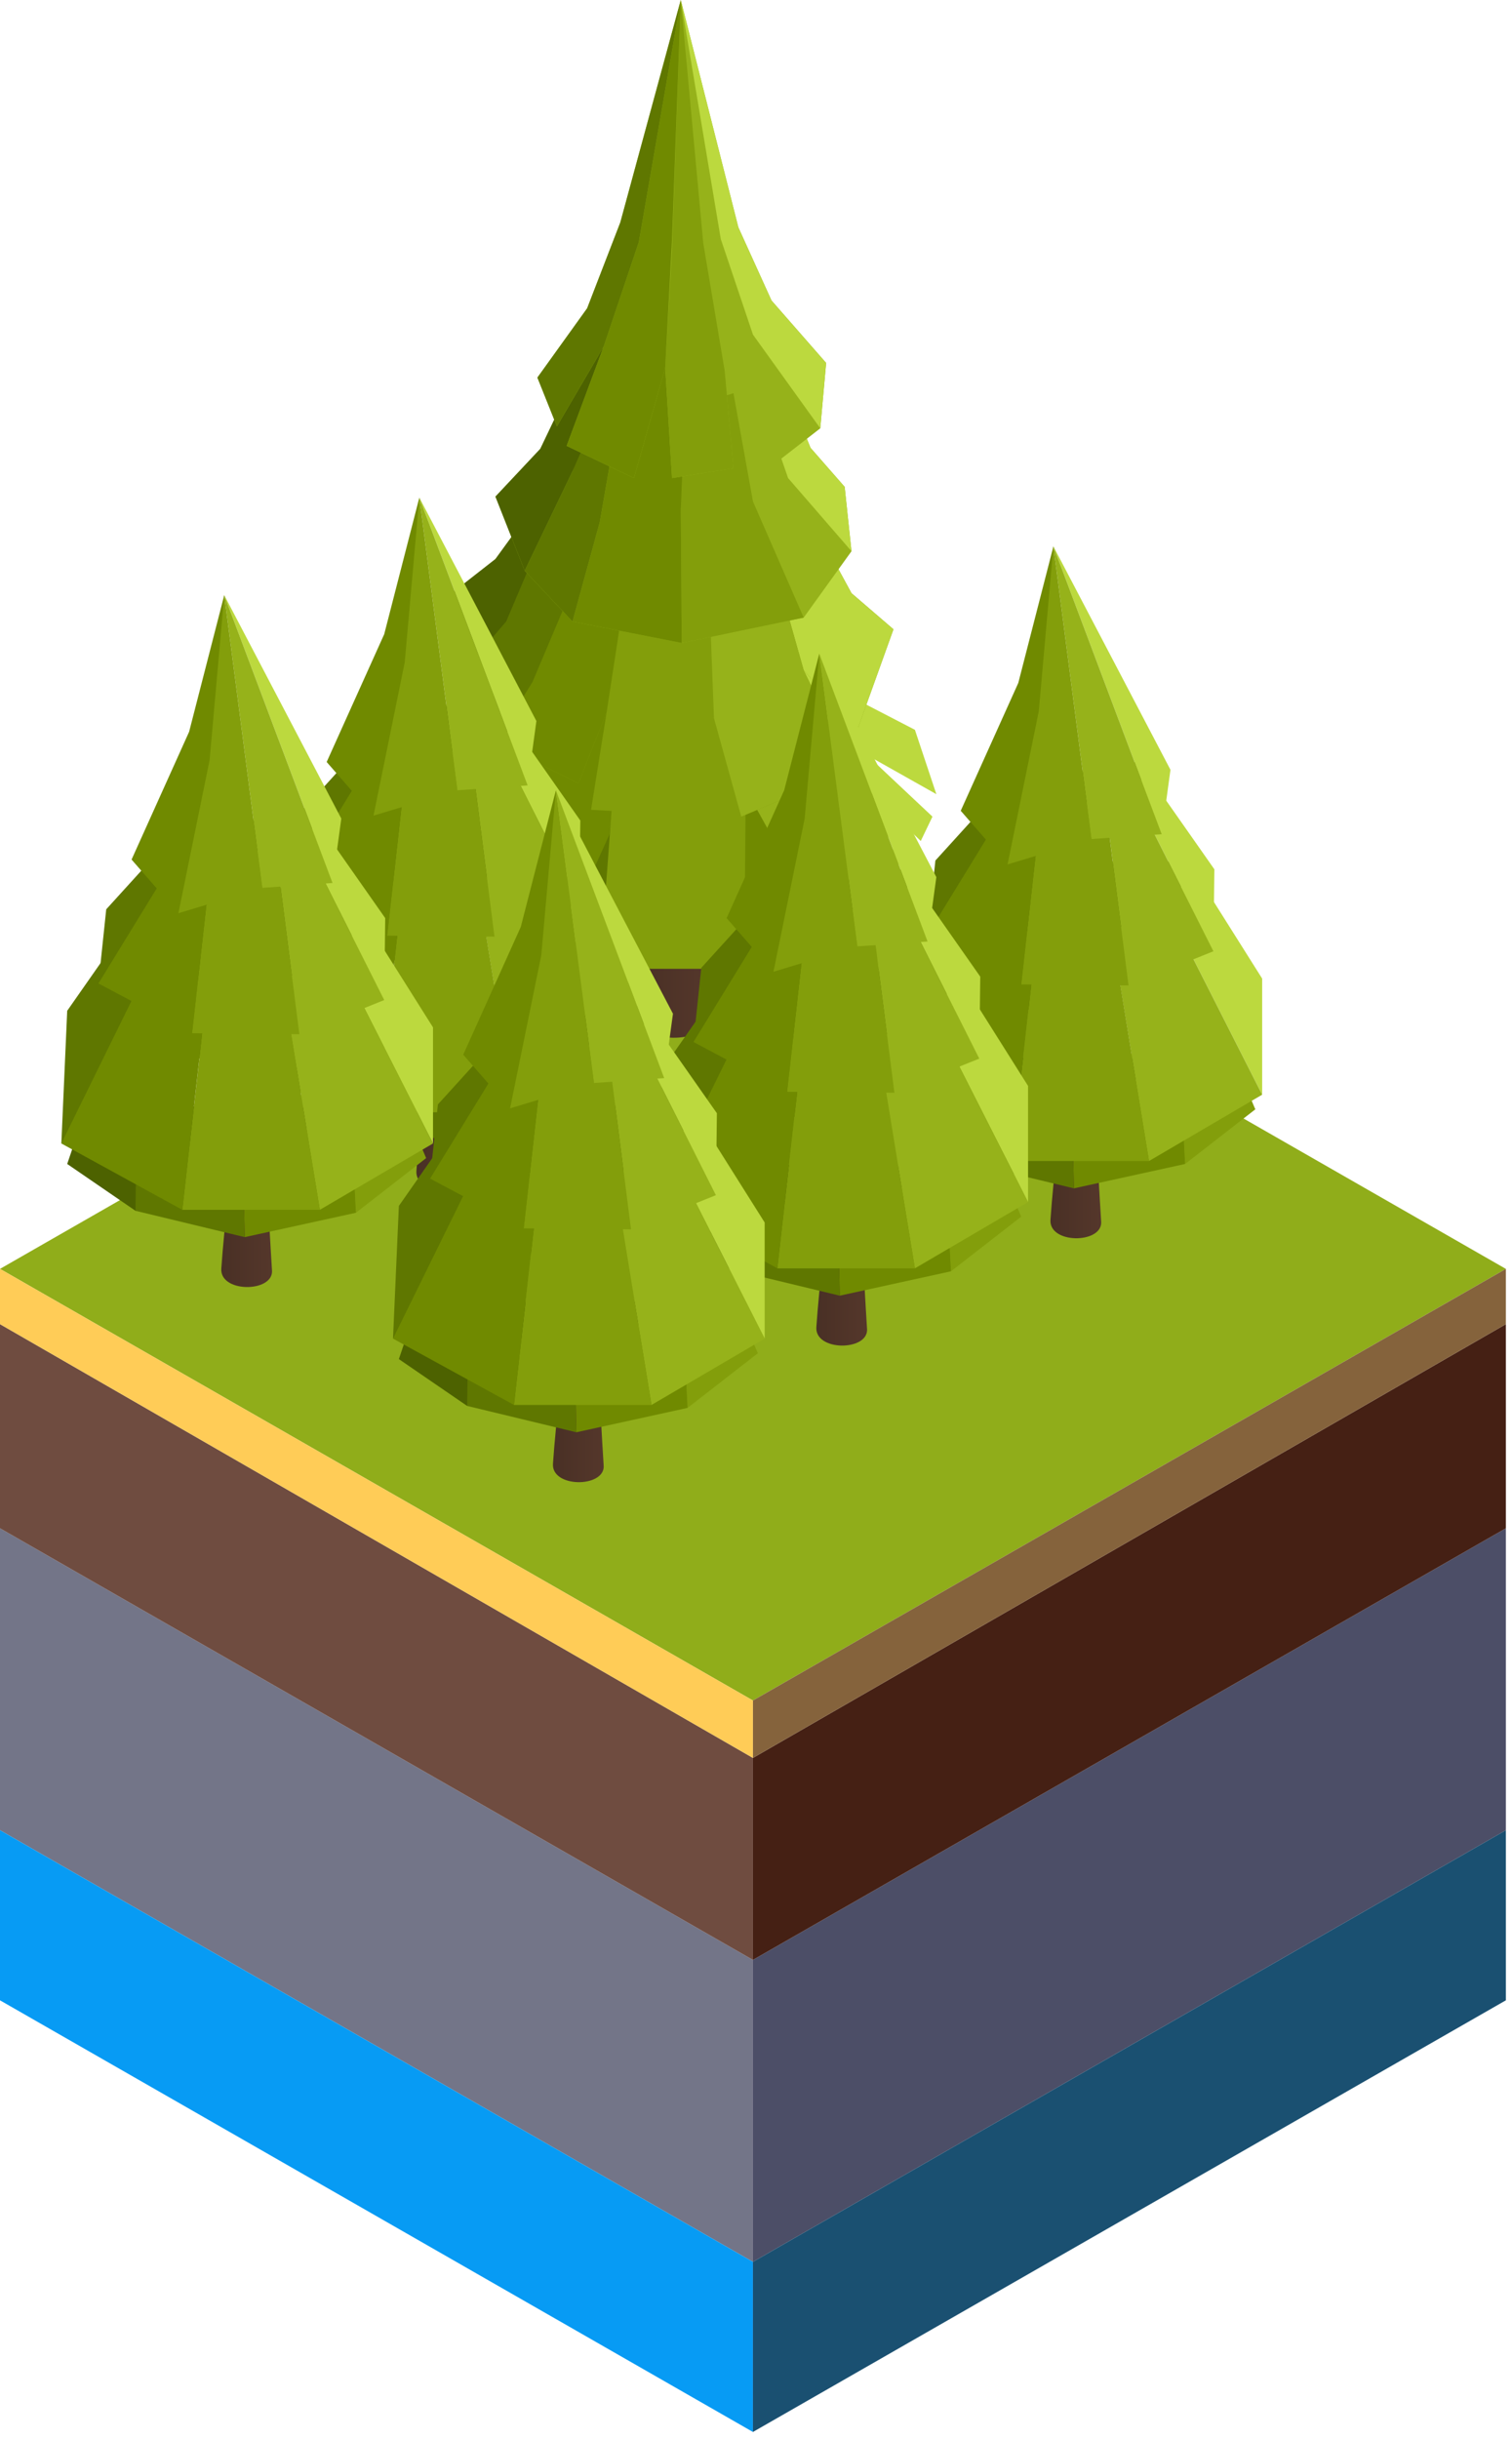 <?xml version="1.0" encoding="UTF-8"?> <svg xmlns="http://www.w3.org/2000/svg" width="155" height="250" viewBox="0 0 155 250" fill="none"> <path d="M0 187.587L77.185 231.828V200.881L0 156.641V187.587Z" fill="#737588"></path> <path d="M154.37 187.587L77.186 231.828V200.881L154.37 156.641V187.587Z" fill="#4C4E67"></path> <path d="M0 205.022L77.185 249.263V231.828L0 187.587V205.022Z" fill="#079BF4"></path> <path d="M154.37 205.022L77.186 249.263V231.828L154.37 187.587V205.022Z" fill="#1A5071"></path> <path d="M0 130.053L77.185 174.293L154.369 130.053L77.185 85.812L0 130.053Z" fill="#90AD1A"></path> <path d="M0 156.641L77.185 200.881V180.178L0 135.719V156.641Z" fill="#6F4C40"></path> <path d="M154.37 156.641L77.186 200.881V180.178L154.37 135.719V156.641Z" fill="#452014"></path> <path d="M154.37 135.719L77.186 180.178V174.293L154.37 130.053V135.719Z" fill="#85633C"></path> <path d="M0 135.719L77.185 180.178V174.293L0 130.053V135.719Z" fill="#FFCC57"></path> <path d="M65.488 104C65.288 107.1 72.588 107.1 72.588 104.3C71.988 97 71.888 89.8 69.988 82.7C69.688 81.5 67.288 78.1 66.288 80.8C65.988 81.7 66.588 83.2 66.688 84.1C66.788 85.2 66.888 86.3 66.888 87.5C66.888 92 65.888 98.6 65.488 104Z" fill="url(#paint0_linear)"></path> <path d="M66.289 96.2C66.389 91.7 66.889 87.3 66.389 82.9C64.889 82.3 62.889 82.5 61.289 82.6C60.589 83.4 59.889 84 59.389 85C58.789 86.3 58.089 87.6 57.389 88.9C56.289 90.8 55.189 92.6 53.889 94.3L55.789 95L62.789 97.9H66.289C66.289 97.3 66.289 96.7 66.289 96.2Z" fill="#5F7700"></path> <path d="M80.389 79.5C81.989 81.8 83.289 84.2 84.789 86.5C85.589 87.8 86.589 89 87.489 90.2C88.089 89.3 88.589 88.7 88.689 88.7C88.989 88.8 92.789 83.3 92.789 83.3L82.389 73.1L76.889 74.7C78.089 76.3 79.189 77.9 80.389 79.5Z" fill="#839E0B"></path> <path d="M52.79 77.3L45.09 82.7L43.59 85.1L47.69 89.4L51.59 93.5L53.19 94C54.69 92.1 55.89 90.1 57.09 88C57.79 86.8 58.29 85.6 58.89 84.3L52.79 77.3Z" fill="#4D6200"></path> <path d="M84.59 86.9C83.09 84.5 81.69 82 80.09 79.6C78.99 78 77.79 76.3 76.59 74.7L67.59 95.4C67.59 96.2 67.59 97 67.59 97.8H74.19L84.69 95C84.69 95 86.19 92.7 87.49 90.9C86.49 89.6 85.39 88.3 84.59 86.9Z" fill="#708A00"></path> <path d="M74.889 78C75.289 78.9 84.689 95.7 84.689 95.7L92.389 88.3L84.589 77C84.489 77.1 75.889 77.7 74.889 78Z" fill="#96B21A"></path> <path d="M95.99 81.4L93.79 74.8L88.189 71.9L82.189 65.9L71.689 66.4L83.49 75.6L94.389 86.2L95.59 83.7L88.889 77.4L95.99 81.4Z" fill="#BCD93E"></path> <path d="M51.19 67.4L47.79 71.1L45.19 72.7L44.09 80.2L52.09 75.5L55.79 67.4H51.19Z" fill="#4D6200"></path> <path d="M43.289 80.6L46.889 78.6L54.289 68.9L55.189 77.4L48.689 85.6L43.289 88.2V80.6Z" fill="#5F7700"></path> <path d="M62.588 70.3L56.088 74.3L48.688 85.6L43.988 90.2L54.588 97.2L60.088 90.8L62.488 85.5L63.888 72.6L62.588 70.3Z" fill="#708A00"></path> <path d="M72.788 71.1L63.288 75.2L61.488 99.3H76.288L76.488 76.4L72.788 71.1Z" fill="#839E0B"></path> <path d="M91.59 64.5L87.29 60.8L82.99 52.9H53.989L50.789 57.3L46.19 60.9L47.69 68.6L52.59 73.1L50.789 76L59.289 80.3L62.19 73L60.59 83L73.189 83.7V73.6L75.99 83.7L87.29 78.9L82.389 68.7L87.889 74.8L91.59 64.5Z" fill="#839E0B"></path> <path d="M53.989 52.9L50.789 57.3L46.19 60.9L47.69 68.6L52.789 65.3L57.69 52.9H53.989Z" fill="#4D6200"></path> <path d="M87.29 60.8L82.99 52.9L77.99 53.1L82.39 68.7L87.89 74.8L91.59 64.5L87.29 60.8Z" fill="#BCD93E"></path> <path d="M82.389 68.7L79.489 58.5L72.789 63L73.189 73.6L75.989 83.7L87.289 78.9L82.389 68.7Z" fill="#96B21A"></path> <path d="M56.389 53.1L51.889 63.7L47.69 68.6L52.59 73.1L56.69 69.8L59.59 60.2L56.389 53.1Z" fill="#5F7700"></path> <path d="M59.289 80.3L62.189 73L63.889 61.9L58.689 60.2L54.589 69.9L50.789 76L59.289 80.3Z" fill="#708A00"></path> <path d="M86.589 49.9L83.089 45.9L79.089 36L60.789 34.7L55.389 46L50.789 50.9L53.789 58.5L58.689 63.7L69.889 65.9L82.389 63.3L87.289 56.5L86.589 49.9Z" fill="#96B21A"></path> <path d="M86.589 49.9L83.089 45.9L79.089 36H76.289L80.789 49L87.289 56.5L86.589 49.9Z" fill="#BCD93E"></path> <path d="M77.189 51.4L75.189 40.3L69.789 42V52.3L69.889 65.9L82.389 63.3L77.189 51.4Z" fill="#839E0B"></path> <path d="M70.389 36.9L66.889 36L63.289 43.1L61.489 53.5L58.69 63.7L69.889 65.9L69.79 52.3L70.389 36.9Z" fill="#708A00"></path> <path d="M62.489 37L58.689 48.3L53.789 58.5L58.689 63.7L61.489 53.5L63.289 43.1L62.489 37Z" fill="#5F7700"></path> <path d="M60.789 34.7L55.389 46L50.789 50.9L53.789 58.5L58.689 48.3L64.589 34.7H60.789Z" fill="#4D6200"></path> <path d="M69.79 0L63.59 22.8L60.19 31.6L55.09 38.7L57.09 43.7L61.89 35.5L58.09 45.7L64.99 49L68.19 37.7L68.89 49L75.19 48L74.29 38L78.69 48.1L84.09 43.9L84.69 37.2L79.09 30.8L75.69 23.3L69.79 0Z" fill="#96B21A"></path> <path d="M69.789 0L75.689 23.3L79.089 30.8L84.689 37.2L84.089 43.9L77.189 34.3L73.889 24.5L69.789 0Z" fill="#BCD93E"></path> <path d="M74.29 38L72.09 24.9L69.79 0L68.889 25.7L68.189 37.7L68.889 49L75.189 48L74.29 38Z" fill="#839E0B"></path> <path d="M65.49 24.8L61.89 35.5L58.09 45.7L64.99 49L68.19 37.7L68.89 24.5L69.79 0L65.49 24.8Z" fill="#708A00"></path> <path d="M63.59 22.8L60.19 31.6L55.09 38.7L57.09 43.7L61.89 35.5L65.49 24.8L69.79 0L63.59 22.8Z" fill="#5F7700"></path> <path d="M42.689 120C42.489 122.5 47.889 122.5 47.889 120.3C47.489 114.2 47.389 108.2 45.989 102.3C45.789 101.3 43.989 98.5 43.289 100.7C43.089 101.4 43.489 102.7 43.589 103.4C43.689 104.3 43.689 105.3 43.689 106.2C43.789 110 42.989 115.5 42.689 120Z" fill="url(#paint1_linear)"></path> <path d="M28.889 103.4L26.889 109.3L33.889 114.1L61.989 103.4H28.889Z" fill="#4D6200"></path> <path d="M61.288 103.1L55.988 104.5L56.488 114.3L63.688 108.7L61.288 103.1Z" fill="#839E0B"></path> <path d="M44.889 107.5L45.089 116.8L56.489 114.3L55.989 104.5L44.889 107.5Z" fill="#708A00"></path> <path d="M33.989 106.9L33.889 114.1L45.089 116.8L44.889 107.5L33.989 106.9Z" fill="#5F7700"></path> <path d="M34.089 83.3L26.889 93.6L26.289 107.2L55.489 89.2L58.089 83.3H34.089Z" fill="#5F7700"></path> <path d="M58.089 85.3L53.889 86.5L64.389 107.2V95.3L58.089 85.3Z" fill="#BCD93E"></path> <path d="M53.888 86.5L48.988 90.8L52.788 114L64.388 107.2L53.888 86.5Z" fill="#96B21A"></path> <path d="M48.989 90.7L41.289 90.9L38.69 114H52.789L48.989 90.7Z" fill="#839E0B"></path> <path d="M35.589 88.3L26.289 107.2L38.689 114L41.289 90.9L35.589 88.3Z" fill="#708A00"></path> <path d="M37.79 75.6L30.89 83.2L30.09 90.8L52.99 76.6V72.8L37.79 75.6Z" fill="#5F7700"></path> <path d="M52.69 74.4L50.99 75.8L59.39 92.5L59.49 84.1L52.69 74.4Z" fill="#BCD93E"></path> <path d="M50.989 75.8L48.289 77.2L50.689 96L59.389 92.5L50.989 75.8Z" fill="#96B21A"></path> <path d="M48.289 77.2L41.789 77.1L39.69 95.9L50.69 96L48.289 77.2Z" fill="#839E0B"></path> <path d="M39.29 75.8L30.09 90.8L39.69 95.9L41.79 77.1L39.29 75.8Z" fill="#708A00"></path> <path d="M43.888 66L42.988 51L39.388 65L33.488 78.1L38.288 83.6L43.888 66Z" fill="#708A00"></path> <path d="M42.988 51L54.088 80.5L54.988 73.9L42.988 51Z" fill="#BCD93E"></path> <path d="M42.988 51L46.888 81L54.088 80.5L42.988 51Z" fill="#96B21A"></path> <path d="M42.989 51L41.489 67.9L38.289 83.6L46.889 81L42.989 51Z" fill="#839E0B"></path> <path d="M22.689 130C22.489 132.5 27.889 132.5 27.889 130.3C27.489 124.2 27.389 118.2 25.989 112.3C25.789 111.3 23.989 108.5 23.289 110.7C23.089 111.4 23.489 112.7 23.589 113.4C23.689 114.3 23.689 115.3 23.689 116.2C23.789 120 22.989 125.5 22.689 130Z" fill="url(#paint2_linear)"></path> <path d="M8.889 113.4L6.889 119.3L13.889 124.1L41.989 113.4H8.889Z" fill="#4D6200"></path> <path d="M41.288 113.1L35.988 114.5L36.488 124.3L43.688 118.7L41.288 113.1Z" fill="#839E0B"></path> <path d="M24.889 117.5L25.089 126.8L36.489 124.3L35.989 114.5L24.889 117.5Z" fill="#708A00"></path> <path d="M13.989 116.9L13.889 124.1L25.089 126.8L24.889 117.5L13.989 116.9Z" fill="#5F7700"></path> <path d="M14.089 93.3L6.889 103.6L6.289 117.2L35.489 99.2L38.089 93.3H14.089Z" fill="#5F7700"></path> <path d="M38.089 95.3L33.889 96.5L44.389 117.2V105.3L38.089 95.3Z" fill="#BCD93E"></path> <path d="M33.888 96.5L28.988 100.8L32.788 124L44.388 117.2L33.888 96.5Z" fill="#96B21A"></path> <path d="M28.989 100.7L21.29 100.9L18.689 124H32.789L28.989 100.7Z" fill="#839E0B"></path> <path d="M15.589 98.3L6.289 117.2L18.689 124L21.289 100.9L15.589 98.3Z" fill="#708A00"></path> <path d="M17.79 85.6L10.89 93.2L10.09 100.8L32.99 86.6V82.8L17.79 85.6Z" fill="#5F7700"></path> <path d="M32.69 84.4L30.99 85.8L39.39 102.5L39.49 94.1L32.69 84.4Z" fill="#BCD93E"></path> <path d="M30.989 85.8L28.289 87.2L30.689 106L39.389 102.5L30.989 85.8Z" fill="#96B21A"></path> <path d="M28.29 87.2L21.79 87.1L19.689 105.9L30.689 106L28.29 87.2Z" fill="#839E0B"></path> <path d="M19.29 85.8L10.09 100.8L19.69 105.9L21.79 87.1L19.29 85.8Z" fill="#708A00"></path> <path d="M23.888 76L22.988 61L19.388 75L13.488 88.1L18.288 93.6L23.888 76Z" fill="#708A00"></path> <path d="M22.988 61L34.088 90.5L34.988 83.9L22.988 61Z" fill="#BCD93E"></path> <path d="M22.988 61L26.888 91L34.088 90.5L22.988 61Z" fill="#96B21A"></path> <path d="M22.989 61L21.489 77.9L18.289 93.6L26.889 91L22.989 61Z" fill="#839E0B"></path> <path d="M107.689 125C107.489 127.5 112.889 127.5 112.889 125.3C112.489 119.2 112.389 113.2 110.989 107.3C110.789 106.3 108.989 103.5 108.289 105.7C108.089 106.4 108.489 107.7 108.589 108.4C108.689 109.3 108.689 110.3 108.689 111.2C108.789 115 107.989 120.5 107.689 125Z" fill="url(#paint3_linear)"></path> <path d="M93.889 108.4L91.889 114.3L98.889 119.1L126.989 108.4H93.889Z" fill="#4D6200"></path> <path d="M126.288 108.1L120.988 109.5L121.488 119.3L128.688 113.7L126.288 108.1Z" fill="#839E0B"></path> <path d="M109.889 112.5L110.089 121.8L121.489 119.3L120.989 109.5L109.889 112.5Z" fill="#708A00"></path> <path d="M98.989 111.9L98.889 119.1L110.089 121.8L109.889 112.5L98.989 111.9Z" fill="#5F7700"></path> <path d="M99.089 88.3L91.889 98.6L91.289 112.2L120.489 94.2L123.089 88.3H99.089Z" fill="#5F7700"></path> <path d="M123.089 90.3L118.889 91.5L129.389 112.2V100.3L123.089 90.3Z" fill="#BCD93E"></path> <path d="M118.888 91.5L113.988 95.8L117.788 119L129.388 112.2L118.888 91.5Z" fill="#96B21A"></path> <path d="M113.989 95.7L106.289 95.9L103.689 119H117.789L113.989 95.7Z" fill="#839E0B"></path> <path d="M100.589 93.3L91.289 112.2L103.689 119L106.289 95.9L100.589 93.3Z" fill="#708A00"></path> <path d="M102.79 80.6L95.89 88.2L95.09 95.8L117.99 81.6V77.8L102.79 80.6Z" fill="#5F7700"></path> <path d="M117.69 79.4L115.99 80.8L124.39 97.5L124.49 89.1L117.69 79.4Z" fill="#BCD93E"></path> <path d="M115.989 80.8L113.289 82.2L115.689 101L124.389 97.5L115.989 80.8Z" fill="#96B21A"></path> <path d="M113.289 82.2L106.789 82.1L104.689 100.9L115.689 101L113.289 82.2Z" fill="#839E0B"></path> <path d="M104.29 80.8L95.09 95.8L104.69 100.9L106.79 82.1L104.29 80.8Z" fill="#708A00"></path> <path d="M108.888 71L107.988 56L104.388 70L98.488 83.1L103.288 88.6L108.888 71Z" fill="#708A00"></path> <path d="M107.988 56L119.088 85.5L119.988 78.9L107.988 56Z" fill="#BCD93E"></path> <path d="M107.988 56L111.888 86L119.088 85.5L107.988 56Z" fill="#96B21A"></path> <path d="M107.989 56L106.489 72.9L103.289 88.6L111.889 86L107.989 56Z" fill="#839E0B"></path> <path d="M83.689 136C83.489 138.5 88.889 138.5 88.889 136.3C88.489 130.2 88.389 124.2 86.989 118.3C86.789 117.3 84.989 114.5 84.289 116.7C84.089 117.4 84.489 118.7 84.589 119.4C84.689 120.3 84.689 121.3 84.689 122.2C84.789 126 83.989 131.5 83.689 136Z" fill="url(#paint4_linear)"></path> <path d="M69.889 119.4L67.889 125.3L74.889 130.1L102.989 119.4H69.889Z" fill="#4D6200"></path> <path d="M102.288 119.1L96.988 120.5L97.488 130.3L104.688 124.7L102.288 119.1Z" fill="#839E0B"></path> <path d="M85.889 123.5L86.089 132.8L97.489 130.3L96.989 120.5L85.889 123.5Z" fill="#708A00"></path> <path d="M74.989 122.9L74.889 130.1L86.089 132.8L85.889 123.5L74.989 122.9Z" fill="#5F7700"></path> <path d="M75.089 99.3L67.889 109.6L67.289 123.2L96.489 105.2L99.089 99.3H75.089Z" fill="#5F7700"></path> <path d="M99.089 101.3L94.889 102.5L105.389 123.2V111.3L99.089 101.3Z" fill="#BCD93E"></path> <path d="M94.888 102.5L89.988 106.8L93.788 130L105.388 123.2L94.888 102.5Z" fill="#96B21A"></path> <path d="M89.99 106.7L82.29 106.9L79.689 130H93.79L89.99 106.7Z" fill="#839E0B"></path> <path d="M76.589 104.3L67.289 123.2L79.689 130L82.289 106.9L76.589 104.3Z" fill="#708A00"></path> <path d="M78.79 91.6L71.89 99.2L71.09 106.8L93.99 92.6V88.8L78.79 91.6Z" fill="#5F7700"></path> <path d="M93.69 90.4L91.99 91.8L100.39 108.5L100.49 100.1L93.69 90.4Z" fill="#BCD93E"></path> <path d="M91.989 91.8L89.289 93.2L91.689 112L100.389 108.5L91.989 91.8Z" fill="#96B21A"></path> <path d="M89.29 93.2L82.79 93.1L80.689 111.9L91.689 112L89.29 93.2Z" fill="#839E0B"></path> <path d="M80.29 91.8L71.09 106.8L80.69 111.9L82.79 93.1L80.29 91.8Z" fill="#708A00"></path> <path d="M84.888 82L83.988 67L80.388 81L74.488 94.1L79.288 99.6L84.888 82Z" fill="#708A00"></path> <path d="M83.988 67L95.088 96.5L95.988 89.9L83.988 67Z" fill="#BCD93E"></path> <path d="M83.988 67L87.888 97L95.088 96.5L83.988 67Z" fill="#96B21A"></path> <path d="M83.989 67L82.489 83.9L79.289 99.6L87.889 97L83.989 67Z" fill="#839E0B"></path> <path d="M56.689 150C56.489 152.5 61.889 152.5 61.889 150.3C61.489 144.2 61.389 138.2 59.989 132.3C59.789 131.3 57.989 128.5 57.289 130.7C57.089 131.4 57.489 132.7 57.589 133.4C57.689 134.3 57.689 135.3 57.689 136.2C57.789 140 56.989 145.5 56.689 150Z" fill="url(#paint5_linear)"></path> <path d="M42.889 133.4L40.889 139.3L47.889 144.1L75.989 133.4H42.889Z" fill="#4D6200"></path> <path d="M75.288 133.1L69.988 134.5L70.488 144.3L77.688 138.7L75.288 133.1Z" fill="#839E0B"></path> <path d="M58.889 137.5L59.089 146.8L70.489 144.3L69.989 134.5L58.889 137.5Z" fill="#708A00"></path> <path d="M47.989 136.9L47.889 144.1L59.089 146.8L58.889 137.5L47.989 136.9Z" fill="#5F7700"></path> <path d="M48.089 113.3L40.889 123.6L40.289 137.2L69.489 119.2L72.089 113.3H48.089Z" fill="#5F7700"></path> <path d="M72.089 115.3L67.889 116.5L78.389 137.2V125.3L72.089 115.3Z" fill="#BCD93E"></path> <path d="M67.888 116.5L62.988 120.8L66.788 144L78.388 137.2L67.888 116.5Z" fill="#96B21A"></path> <path d="M62.989 120.7L55.289 120.9L52.69 144H66.79L62.989 120.7Z" fill="#839E0B"></path> <path d="M49.589 118.3L40.289 137.2L52.689 144L55.289 120.9L49.589 118.3Z" fill="#708A00"></path> <path d="M51.79 105.6L44.89 113.2L44.09 120.8L66.99 106.6V102.8L51.79 105.6Z" fill="#5F7700"></path> <path d="M66.69 104.4L64.99 105.8L73.39 122.5L73.49 114.1L66.69 104.4Z" fill="#BCD93E"></path> <path d="M64.989 105.8L62.289 107.2L64.689 126L73.389 122.5L64.989 105.8Z" fill="#96B21A"></path> <path d="M62.289 107.2L55.789 107.1L53.69 125.9L64.689 126L62.289 107.2Z" fill="#839E0B"></path> <path d="M53.29 105.8L44.09 120.8L53.69 125.9L55.79 107.1L53.29 105.8Z" fill="#708A00"></path> <path d="M57.888 96L56.988 81L53.388 95L47.488 108.1L52.288 113.6L57.888 96Z" fill="#708A00"></path> <path d="M56.988 81L68.088 110.5L68.988 103.9L56.988 81Z" fill="#BCD93E"></path> <path d="M56.988 81L60.888 111L68.088 110.5L56.988 81Z" fill="#96B21A"></path> <path d="M56.989 81L55.489 97.9L52.289 113.6L60.889 111L56.989 81Z" fill="#839E0B"></path> <defs> <linearGradient id="paint0_linear" x1="65.479" y1="93.082" x2="72.569" y2="93.082" gradientUnits="userSpaceOnUse"> <stop stop-color="#493025"></stop> <stop offset="1" stop-color="#55372B"></stop> </linearGradient> <linearGradient id="paint1_linear" x1="42.682" y1="110.915" x2="47.913" y2="110.915" gradientUnits="userSpaceOnUse"> <stop stop-color="#493025"></stop> <stop offset="1" stop-color="#55372B"></stop> </linearGradient> <linearGradient id="paint2_linear" x1="22.682" y1="120.915" x2="27.913" y2="120.915" gradientUnits="userSpaceOnUse"> <stop stop-color="#493025"></stop> <stop offset="1" stop-color="#55372B"></stop> </linearGradient> <linearGradient id="paint3_linear" x1="107.682" y1="115.915" x2="112.914" y2="115.915" gradientUnits="userSpaceOnUse"> <stop stop-color="#493025"></stop> <stop offset="1" stop-color="#55372B"></stop> </linearGradient> <linearGradient id="paint4_linear" x1="83.682" y1="126.915" x2="88.913" y2="126.915" gradientUnits="userSpaceOnUse"> <stop stop-color="#493025"></stop> <stop offset="1" stop-color="#55372B"></stop> </linearGradient> <linearGradient id="paint5_linear" x1="56.682" y1="140.915" x2="61.913" y2="140.915" gradientUnits="userSpaceOnUse"> <stop stop-color="#493025"></stop> <stop offset="1" stop-color="#55372B"></stop> </linearGradient> </defs> </svg> 